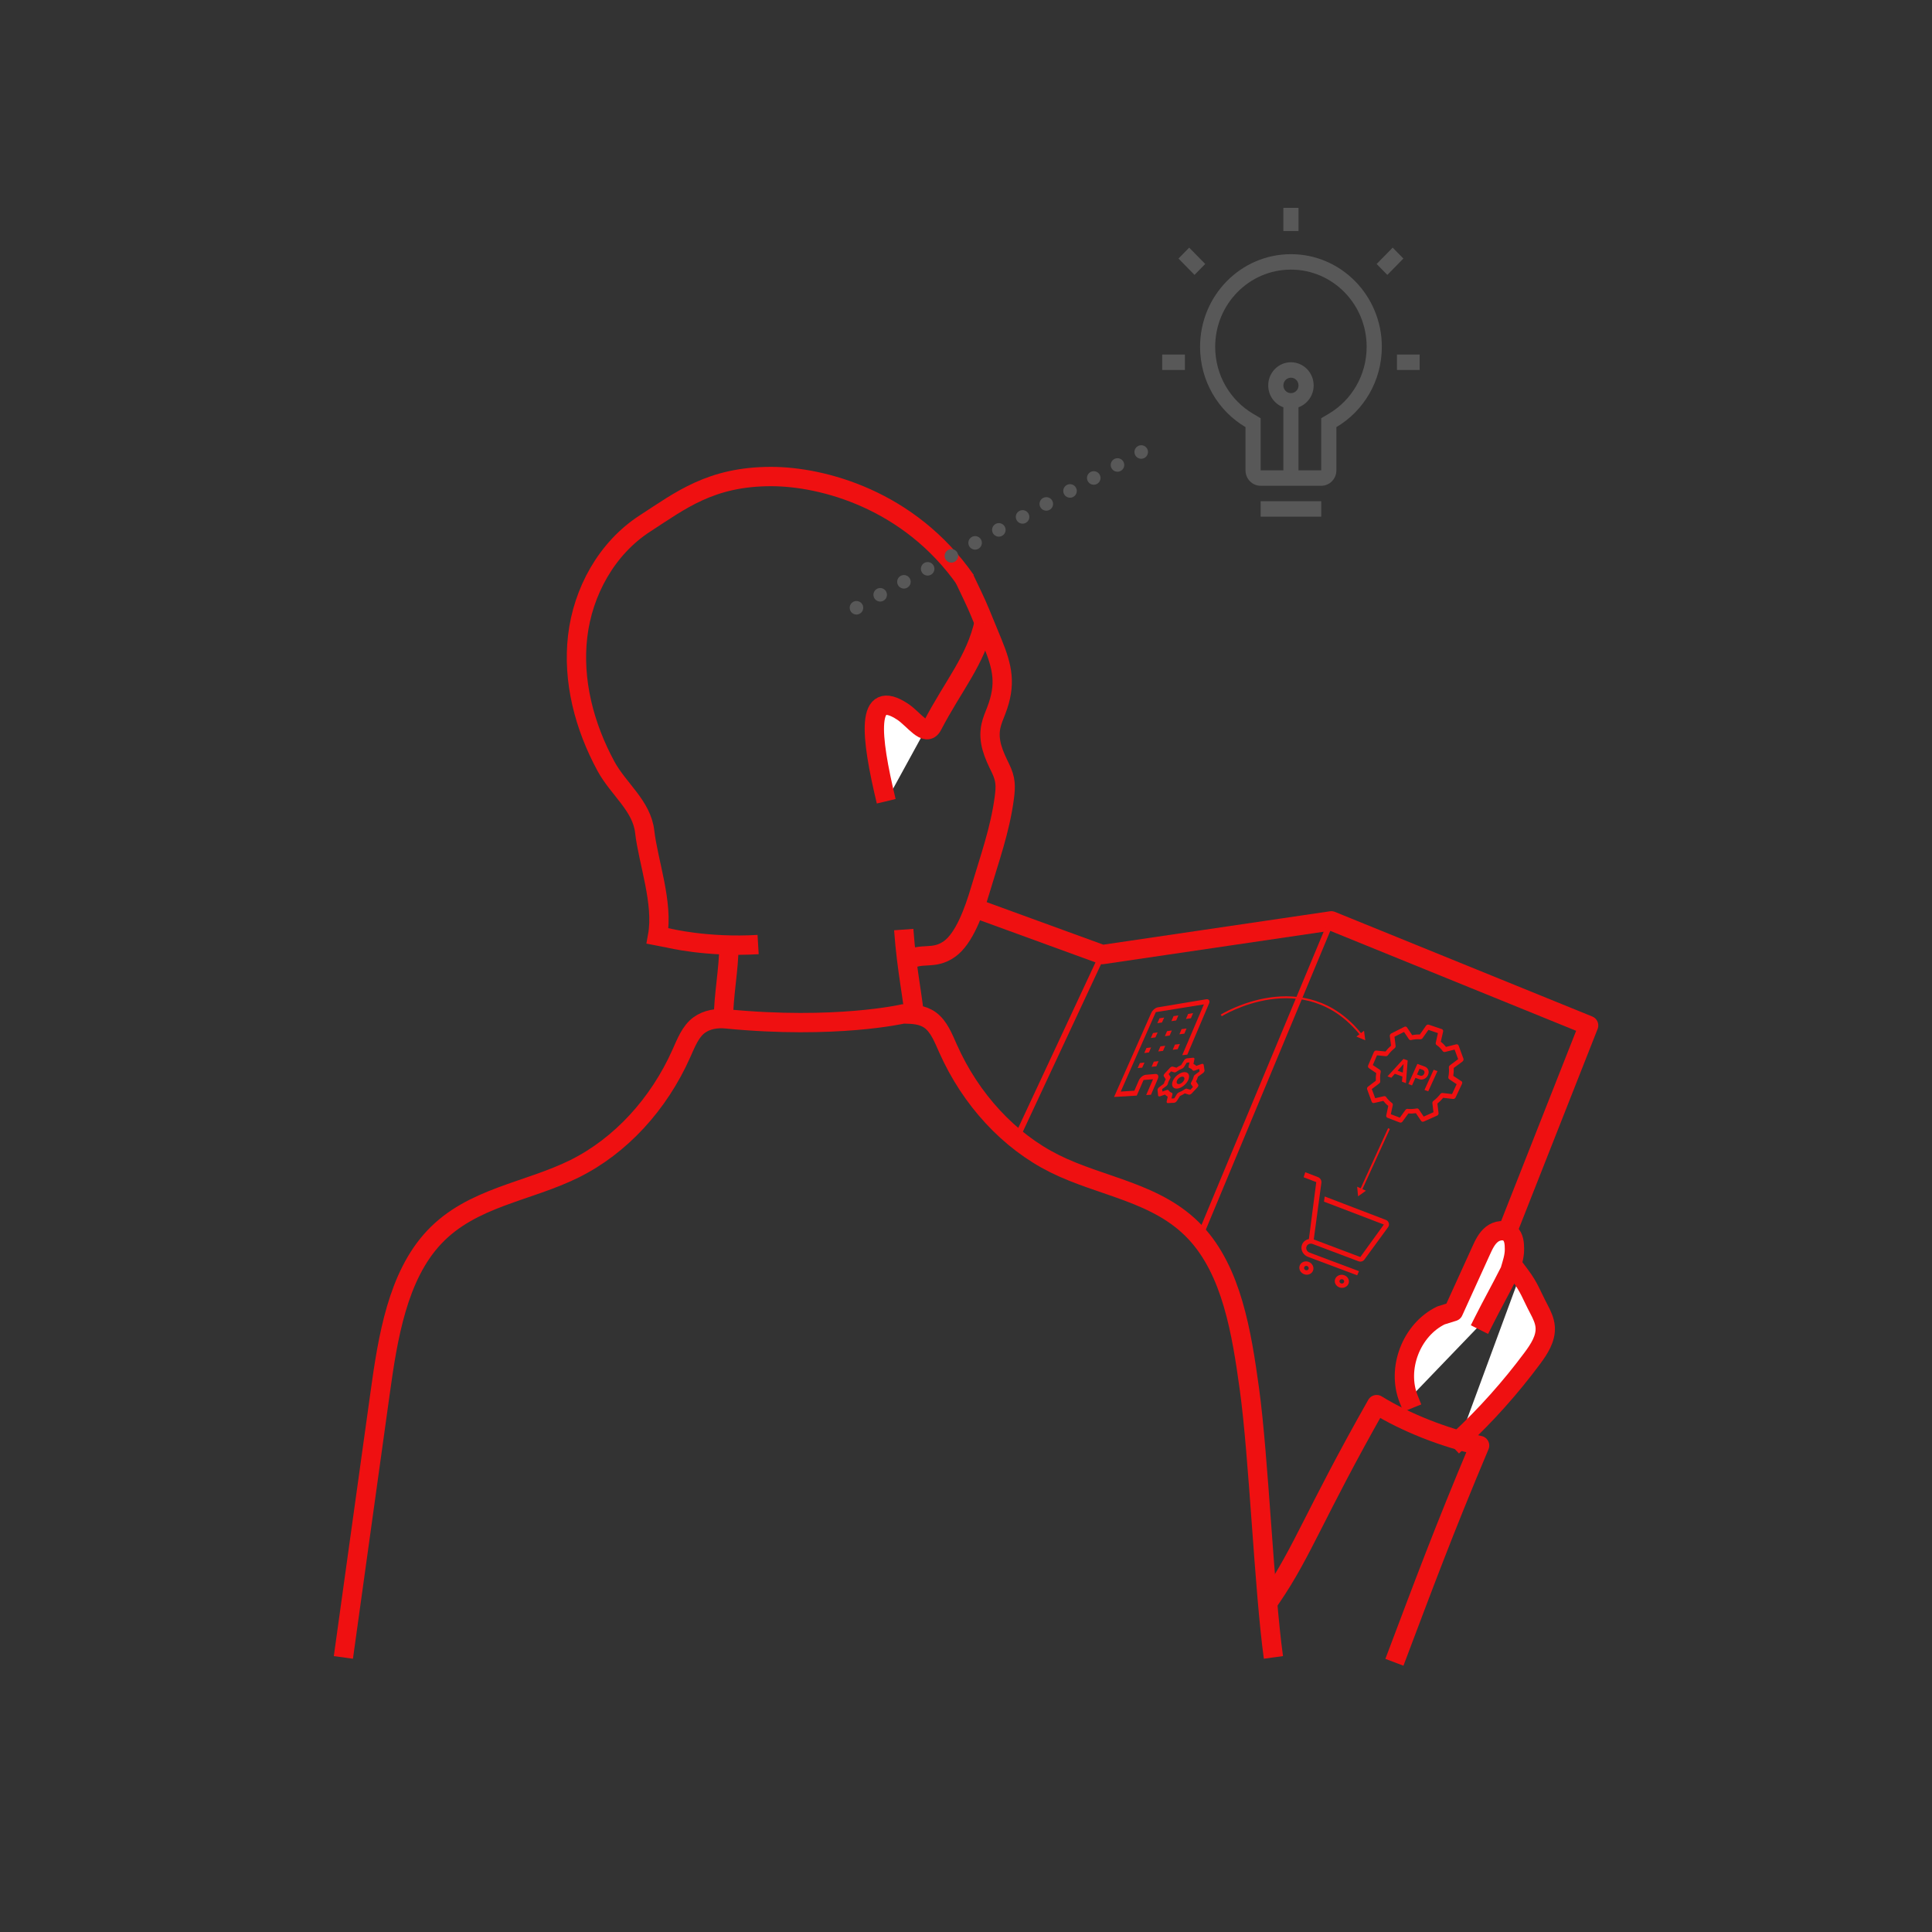 <?xml version="1.0" encoding="UTF-8"?>
<svg xmlns="http://www.w3.org/2000/svg" viewBox="0 0 1000 1000">
  <rect x="0" y="0" width="1000" height="1000" fill="#333333" stroke="none"/>
  <defs>
    <style>
      .cls-1 {
        fill: #585858;
      }

      .cls-1, .cls-2 {
        fill-rule: evenodd;
      }

      .cls-1, .cls-2, .cls-3 {
        stroke-width: 0px;
      }

      .cls-4, .cls-5, .cls-6, .cls-7 {
        stroke-linejoin: round;
      }

      .cls-4, .cls-8, .cls-9, .cls-6, .cls-10, .cls-7 {
        stroke: #ef1011;
      }

      .cls-4, .cls-9, .cls-10, .cls-7 {
        stroke-width: 10px;
      }

      .cls-4, .cls-10 {
        fill: #fff;
      }

      .cls-4, .cls-7 {
        stroke-linecap: square;
      }

      .cls-5 {
        stroke: #585858;
        stroke-dasharray: 0 0 0 14;
        stroke-width: 7px;
      }

      .cls-5, .cls-8, .cls-9, .cls-6, .cls-7 {
        fill: none;
      }

      .cls-5, .cls-6 {
        stroke-linecap: round;
      }

      .cls-8, .cls-9, .cls-10 {
        stroke-miterlimit: 10;
      }

      .cls-2, .cls-3 {
        fill: #ef1011;
      }

      .cls-6 {
        stroke-width: 3px;
      }
    </style>
  </defs>
  <g id="Layer_1" data-name="Layer 1">
    <polyline class="cls-7" points="506.26 470.65 570.56 494.09 689.09 476.63 822.27 530.77 783.27 629.68"/>
    <line class="cls-6" x1="689.09" y1="476.63" x2="620.61" y2="641.03"/>
    <line class="cls-6" x1="570.56" y1="494.09" x2="526.05" y2="589.47"/>
  </g>
  <g id="Layer_3" data-name="Layer 3">
    <path class="cls-9" d="M659.12,857.87c-4.81-34.88-7.61-103.97-12.42-138.85-4.04-29.35-9.13-61.04-28.01-81.13-19.56-20.82-48.44-23.43-72.83-35.57-23.57-11.73-43.43-33.2-55.18-59.65-2.41-5.42-4.71-11.34-9.15-14.61-4.09-3.02-9.23-3.18-14.08-3.25,0,0-34.84,8.07-91.53,2.56-4.83-.47-9.98.24-14.08,3.25-4.44,3.27-6.74,9.19-9.15,14.61-11.75,26.44-31.61,47.91-55.18,59.65-24.4,12.15-53.27,14.75-72.83,35.57-18.88,20.1-23.97,51.79-28.01,81.13-4.81,34.88-14.14,101.42-18.94,136.3"/>
    <path class="cls-10" d="M374.44,527.73c0-12.22,2.86-26.3,2.86-38.52"/>
    <path class="cls-10" d="M473.43,528.72c-.43-10.32-4.1-25.8-5.66-47.57"/>
    <path class="cls-9" d="M469.4,497.5c7.34-5.06,13.59-.25,22.12-6.35,7.57-5.42,12.66-19.59,15.85-30.37,4.78-16.12,10.19-30.96,12.43-47.62.85-6.34.79-9.89-1.98-15.56-3.39-6.93-6.61-13.85-4.92-21.79.59-2.78,1.75-5.4,2.77-8.05,5.21-13.52,3.3-22.27-1.95-35.05-2.15-5.24-4.31-10.48-6.46-15.72-2.11-5.14-4.83-10.65-8.11-17.57"/>
    <path class="cls-10" d="M509.41,322.15c-4.52,19.94-15.68,32.15-26.81,53.46-3.31,6.34-9.54-3.38-15.43-7.25-19.08-12.55-16.71,12.01-8.47,46.37"/>
    <path class="cls-9" d="M392.4,488.9c-26.46,1.57-46.33-3.36-46.33-3.36-7.34-1.41,1.64.32-5.7-1.1,3.11-17.01-4.9-38.39-6.67-53.95-1.54-13.51-13.57-21.93-20.09-33.96-11.14-20.57-17.32-44.11-14.61-67.2,2.71-23.09,14.97-45.54,34.89-58.42,18.25-11.79,33.94-24.26,65.22-24.26,26.42,0,71.48,11.74,100.75,53.73"/>
    <path class="cls-4" d="M755.4,745.25c13.78-12.87,26.4-26.99,37.65-42.12,3.59-4.83,7.2-10.31,6.74-16.31-.26-3.3-1.74-6.36-3.28-9.28-3.82-7.21-4.81-10.94-9.7-17.47"/>
    <path class="cls-4" d="M729.14,724.16c-6.35-15.8,1.39-35.87,16.7-43.3l6.44-2.01c5.87-12.95,8.47-18.58,14.34-31.53,1.4-3.08,2.89-6.28,5.53-8.4s6.8-2.75,9.32-.49c2.2,1.98,2.41,5.3,2.41,8.26,0,3.76-1.2,7.15-2.24,10.76-.74,2.57.69-1.26-.51,1.13-4.32,8.61-8.8,16.54-13.12,25.15"/>
    <path class="cls-7" d="M723.51,855.72c13.15-34.79,23.7-63.32,42.33-107.53-18.75-4.16-38.43-12-53.29-21.16-32.13,56.69-38.27,76.04-54.36,99.62"/>
    <g>
      <path class="cls-1" d="M664.27,119.57v-11.99h7.84v11.99h-7.84Z"/>
      <path class="cls-1" d="M618.28,142.28l-8.3-8.46,5.54-5.65,8.3,8.46-5.54,5.65Z"/>
      <path class="cls-1" d="M726.39,133.82l-8.31,8.47-5.54-5.65,8.31-8.47,5.54,5.65Z"/>
      <path class="cls-1" d="M683.87,251.44c4.33,0,7.84-3.58,7.84-7.99v-22.38c14.06-8.29,23.52-23.81,23.52-41.56,0-26.48-21.06-47.95-47.04-47.95s-47.04,21.47-47.04,47.95c0,17.75,9.46,33.27,23.52,41.56v22.38c0,4.41,3.51,7.99,7.84,7.99h31.36ZM652.51,216.46v26.99h11.76v-32.65c-4.57-1.65-7.84-6.09-7.84-11.31,0-6.62,5.27-11.99,11.76-11.99s11.76,5.37,11.76,11.99c0,5.22-3.27,9.66-7.84,11.31v32.65h11.76v-26.99l3.91-2.31c11.73-6.92,19.6-19.86,19.6-34.64,0-22.07-17.55-39.96-39.2-39.96s-39.2,17.89-39.2,39.96c0,14.78,7.87,27.72,19.6,34.64l3.91,2.31ZM668.19,203.49c2.16,0,3.92-1.79,3.92-4s-1.76-4-3.92-4-3.92,1.79-3.92,4,1.76,4,3.92,4Z"/>
      <path class="cls-1" d="M613.31,191.5h-11.76v-7.99h11.76v7.99Z"/>
      <path class="cls-1" d="M734.82,191.5h-11.76v-7.99h11.76v7.99Z"/>
      <path class="cls-1" d="M683.87,267.42h-31.36v-7.99h31.36v7.99Z"/>
    </g>
    <g>
      <path class="cls-2" d="M756.29,559.56l-4.08-2.71c.22-1.36.3-2.72.25-4.07l4.48-3.31c.49-.38.73-1.01.52-1.52l-2.47-6.74c-.2-.54-.74-.78-1.32-.65l-5.21,1.32c-.82-1.02-1.72-1.93-2.71-2.69l1.19-5.23c.14-.59-.14-1.12-.67-1.3l-6.7-2.28c-.51-.17-1.14.05-1.49.56l-3.16,4.51c-1.31-.05-2.63.06-3.98.35l-2.67-4c-.31-.43-.89-.58-1.41-.3l-6.73,3.4c-.53.27-.82.83-.77,1.38l.64,4.95c-1.05.9-2,1.91-2.87,3.03l-4.75-.49c-.53-.06-1.06.28-1.29.82l-2.92,6.84c-.22.52-.09,1.11.33,1.4l3.82,2.6c-.19,1.28-.27,2.58-.18,3.93l-4.05,3.09c-.46.34-.64.94-.45,1.43l2.35,6.39c.19.51.68.75,1.21.64l4.8-1.09c.77.96,1.61,1.85,2.57,2.6l-1.05,4.89c-.12.55.14,1.06.64,1.25l6.34,2.44c.48.19,1.08,0,1.42-.46l3.04-4.19c1.23.08,2.5.04,3.9-.17l2.68,3.98c.31.43.86.59,1.4.35l6.85-3.04c.55-.24.85-.79.8-1.34l-.6-4.93c1.11-.89,2.12-1.91,3-2.97l5.05.59c.56.07,1.13-.26,1.39-.81l3.29-7.01c.25-.54.12-1.15-.34-1.45h-.1ZM751.55,566.29l-4.83-.56c-.46-.06-.93.17-1.23.54-.99,1.32-2.18,2.51-3.55,3.54-.38.28-.57.74-.54,1.18l.56,4.69-5.05,2.26-2.55-3.78c-.24-.35-.67-.51-1.11-.42-1.66.29-3.14.36-4.52.23l-.06-.02h0c-.44-.06-.93.14-1.21.53l-2.9,4.02-4.67-1.79,1-4.66c.09-.43-.05-.88-.38-1.13-1.18-.86-2.22-1.93-3.08-3.13-.24-.35-.66-.48-1.08-.41l-4.56,1.04-1.74-4.73,3.85-2.93c.36-.28.56-.73.51-1.16-.14-1.61-.08-3.1.2-4.59l.04-.09c.1-.46-.05-.93-.41-1.17l-3.67-2.49,2.16-5.04,4.51.47c.42.04.87-.16,1.16-.53,1-1.36,2.17-2.58,3.44-3.59.37-.29.58-.78.53-1.22l-.59-4.74,4.94-2.48,2.55,3.79c.24.35.7.51,1.14.4,1.59-.39,3.17-.51,4.72-.38.47.03.96-.23,1.24-.65l2.98-4.24,4.92,1.68-1.09,4.86c-.18.51-.03,1.02.38,1.3,1.23.84,2.27,1.88,3.21,3.19.25.36.71.52,1.18.41l4.96-1.23,1.82,4.96-4.23,3.15c-.39.3-.61.76-.56,1.21.14,1.6.05,3.25-.28,4.86-.08.46.08.89.44,1.16l3.86,2.58-2.41,5.15.02-.05Z"/>
      <path class="cls-2" d="M726.43,548.1l-8.26,9.02,1.97.73,1.83-2.06,3.92,1.43-.24,2.65,2.06.76.9-11.75s-2.2-.79-2.2-.79ZM723.4,554.19l3.08-3.46-.4,4.43-2.68-.97Z"/>
      <path class="cls-2" d="M737.33,552.01l-3.71-1.33-4.66,10.42,1.9.7,1.76-3.91,1.77.64c.97.35,1.88.34,2.75-.07s1.55-1.07,1.97-2.01c.43-.94.49-1.86.15-2.68s-.98-1.42-1.93-1.77ZM736.24,556.7c-.41.17-.84.18-1.31,0l-1.51-.55,1.35-3,1.52.55c.48.17.81.45.94.82.16.38.12.79-.09,1.25s-.49.76-.9.93Z"/>
      <polygon class="cls-3" points="742.06 553.7 744.03 554.41 739.25 564.88 737.3 564.16 742.06 553.7"/>
    </g>
    <line class="cls-5" x1="590.69" y1="233.95" x2="439.85" y2="316.47"/>
    <g>
      <path class="cls-3" d="M675.62,606.75l6.57,2.53c1.15.44,1.88,1.63,1.77,2.86l-3.66,27.17h0s-.3,2.22-.3,2.22l24.1,9.1,12.18-16.81-30.99-11.85.38-2.68,31.66,12.13c1.57.6,2.1,2.47,1.1,3.83l-12.24,16.73c-.67.92-1.93,1.27-3.02.86l-23.76-8.96c-1.31-.49-2.73.12-3.17,1.35-.44,1.23.25,2.62,1.55,3.1l25.61,9.63-.92,2.14-25.49-9.57c-2.58-.97-3.97-3.73-3.11-6.19.57-1.61,1.97-2.7,3.6-2.99l3.82-29.49-6.54-2.51.85-2.6Z"/>
      <path class="cls-2" d="M675.79,657.43c.63.24,1.32-.05,1.54-.63s-.12-1.26-.76-1.5-1.33.05-1.54.64.13,1.26.76,1.49ZM679.63,657.66c-.66,1.75-2.72,2.59-4.62,1.88-1.9-.71-2.92-2.7-2.29-4.47.64-1.78,2.72-2.65,4.64-1.93,1.92.72,2.93,2.74,2.27,4.51Z"/>
      <path class="cls-2" d="M694.09,664.27c.63.24,1.33-.04,1.57-.62.24-.58-.08-1.24-.71-1.47s-1.34.04-1.58.62.08,1.23.71,1.47ZM697.95,664.51c-.73,1.72-2.84,2.53-4.71,1.83s-2.84-2.66-2.14-4.39c.71-1.74,2.83-2.59,4.74-1.87s2.85,2.71,2.11,4.44Z"/>
    </g>
    <g>
      <line class="cls-8" x1="718.94" y1="584.15" x2="704.43" y2="615.94"/>
      <polygon class="cls-3" points="702.46 614.24 702.94 619.21 707 616.31 702.46 614.24"/>
    </g>
    <g>
      <path class="cls-2" d="M595.75,566.62l3.53-8.2c.66-1.53.06-2.65-1.34-2.53l-4.86.42c-1.36.12-2.96,1.4-3.61,2.9l-2.32,5.32-7.05.47,18.13-41.12,24.9-4.01-11.2,26.28,2.63-.28,11.22-26.43c.62-1.46-.07-2.46-1.53-2.21l-24.92,4.15c-1.29.21-2.84,1.51-3.44,2.88l-19.25,43.53,11.74-.71,3.51-8.05.04-.03,4.86-.39v.03s-3.53,8.15-3.53,8.15l2.49-.15h.03Z"/>
      <path class="cls-2" d="M599.04,529.6l1.12-2.54,2.4-.37-1.12,2.55-2.4.35Z"/>
      <path class="cls-2" d="M606.32,528.53l1.12-2.58,2.48-.38-1.12,2.6-2.48.37Z"/>
      <path class="cls-2" d="M613.85,527.42l1.13-2.63,2.57-.39-1.13,2.64-2.57.38Z"/>
      <path class="cls-2" d="M595.67,537.28l1.13-2.57,2.39-.33-1.13,2.58-2.39.31Z"/>
      <path class="cls-2" d="M602.93,536.33l1.13-2.61,2.48-.34-1.14,2.62-2.48.32Z"/>
      <path class="cls-2" d="M610.44,535.35l1.14-2.65,2.57-.35-1.14,2.67-2.56.33Z"/>
      <path class="cls-2" d="M592.27,545.02l1.14-2.59,2.39-.28-1.14,2.61-2.38.27Z"/>
      <path class="cls-2" d="M599.51,544.21l1.14-2.63,2.47-.29-1.15,2.65-2.47.28Z"/>
      <path class="cls-2" d="M607,543.36l1.15-2.68,2.56-.3-1.15,2.69-2.56.29Z"/>
      <path class="cls-2" d="M588.84,552.85l1.15-2.62,2.38-.24-1.15,2.63-2.38.22Z"/>
      <path class="cls-2" d="M596.05,552.17l1.16-2.66,2.46-.25-1.16,2.68-2.46.23Z"/>
      <g>
        <path class="cls-3" d="M612.83,554.94c-2.2.19-4.79,2.22-5.77,4.53-.99,2.32-.03,4.13,2.17,3.99s4.86-2.2,5.87-4.59c1-2.38-.04-4.12-2.26-3.93ZM610.21,561.12c-1.01.07-1.46-.74-1.01-1.8.45-1.06,1.63-1.97,2.64-2.05s1.49.7,1.03,1.77c-.45,1.07-1.65,2.01-2.67,2.08Z"/>
        <path class="cls-3" d="M623.45,553.96l-.43-2.82c-.08-.46-.53-.63-1.1-.42l-2.71.98c-.4-.42-.9-.78-1.49-1l.5-2.41c.12-.52-.18-.86-.69-.81l-3.2.32c-.5.05-1.12.48-1.44,1.02l-1.56,2.48c-.81.37-1.63.81-2.4,1.33l-1.91-.54c-.42-.12-1.03.15-1.48.64l-2.75,2.98c-.43.48-.6,1.05-.4,1.38l.99,1.54c-.22.39-.41.78-.57,1.16s-.31.77-.42,1.15l-2.44,1.83c-.51.38-.83.97-.81,1.42l.29,2.79c.05.46.47.65,1.03.46l2.54-.89c.37.44.85.8,1.4,1.07l-.53,2.46c-.12.53.15.91.65.88l3.18-.16c.51-.02,1.13-.45,1.47-1l1.59-2.52c.83-.36,1.69-.82,2.49-1.35l2.05.64c.42.14,1.07-.12,1.55-.63l2.92-3.11c.46-.51.63-1.11.39-1.46l-1.11-1.65c.22-.41.42-.81.59-1.21s.31-.8.42-1.2l2.59-1.9c.55-.4.88-1.01.83-1.48ZM617.35,558.7c-.19.46-.44.92-.72,1.41-.25.41-.32.83-.14,1.09l.97,1.44-1.31,1.4-1.83-.52c-.32-.12-.78.02-1.19.33-.9.64-1.89,1.17-2.84,1.51-.43.17-.83.49-1.11.9l-1.39,2.25-1.43.08.49-2.19c.06-.39-.06-.71-.38-.8-.69-.23-1.25-.66-1.61-1.24-.17-.26-.52-.32-.94-.16l-2.26.77-.13-1.26,2.16-1.6c.4-.3.68-.72.77-1.11.12-.47.26-.91.45-1.35s.43-.89.7-1.34c.25-.42.32-.8.15-1.05l-.88-1.36,1.25-1.35,1.71.49c.32.08.76-.06,1.15-.34.89-.66,1.85-1.2,2.79-1.55.42-.14.82-.5,1.09-.9l1.37-2.21,1.44-.14-.46,2.13c-.06.38.08.67.4.77.72.21,1.3.62,1.69,1.18.18.26.55.31.98.16l2.4-.86.19,1.27-2.27,1.67c-.42.31-.7.72-.79,1.14-.11.45-.25.9-.44,1.36Z"/>
      </g>
    </g>
    <g>
      <path class="cls-8" d="M632.12,525.57s43.1-26.73,72.38,10.02"/>
      <polygon class="cls-3" points="702.06 536.54 706.66 538.45 706.02 533.51 702.06 536.54"/>
    </g>
  </g>
</svg>